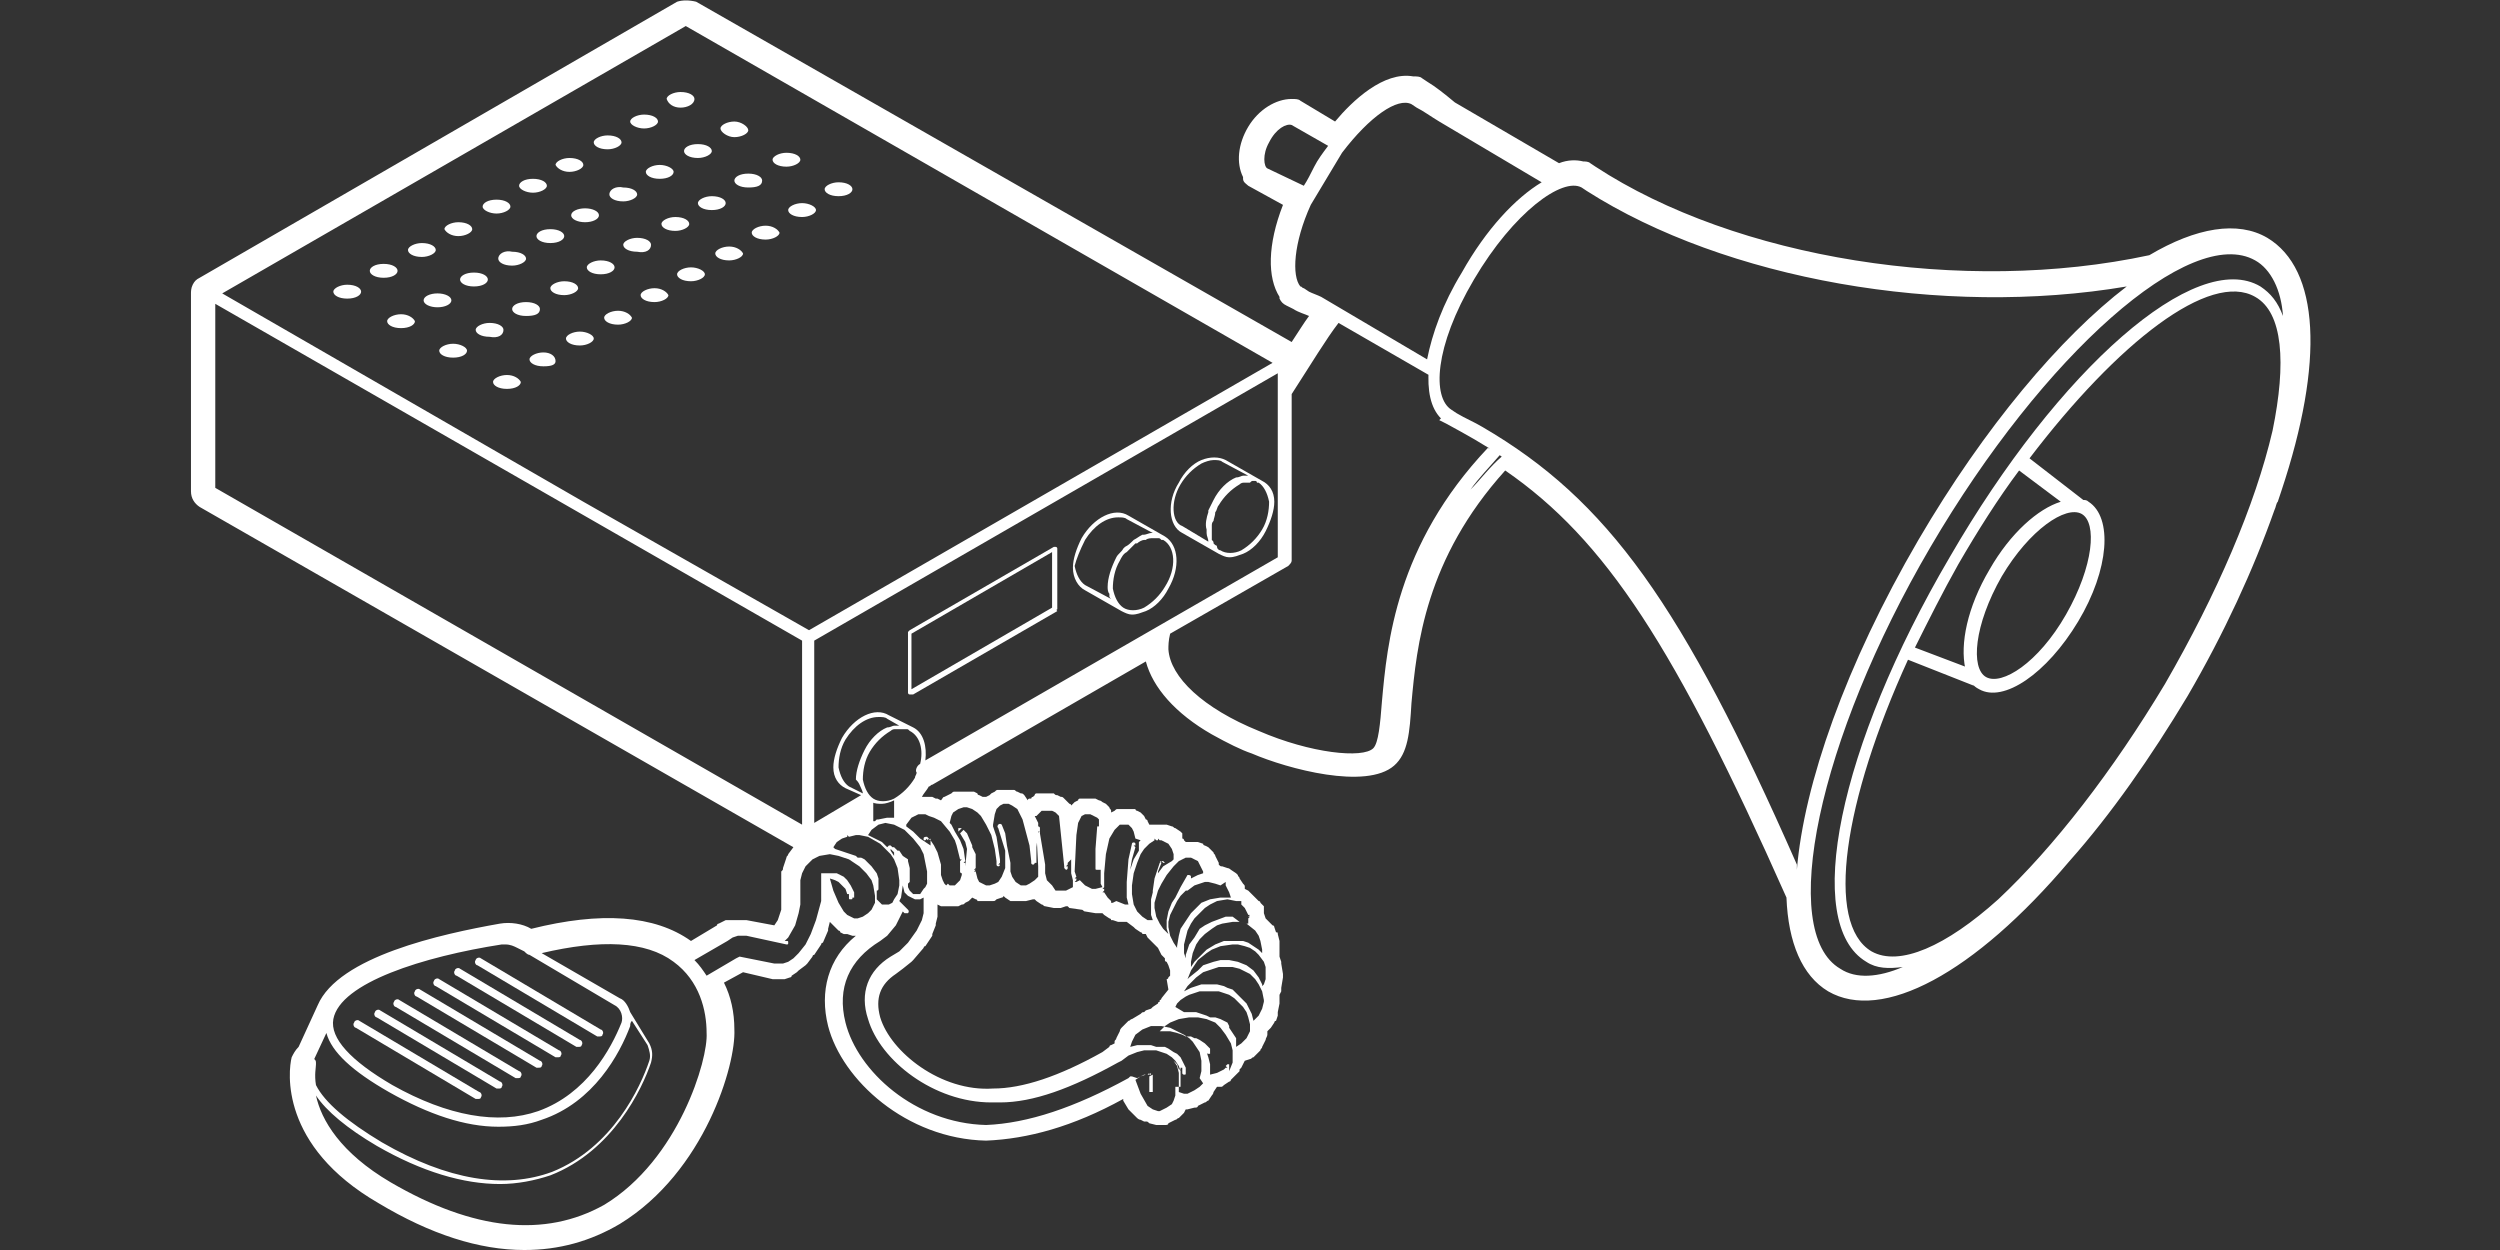 <?xml version="1.0" encoding="utf-8"?>
<!-- Generator: Adobe Illustrator 26.4.1, SVG Export Plug-In . SVG Version: 6.00 Build 0)  -->
<svg version="1.1" id="Layer_1" xmlns="http://www.w3.org/2000/svg" xmlns:xlink="http://www.w3.org/1999/xlink" x="0px" y="0px"
	 viewBox="0 0 144 72" style="enable-background:new 0 0 144 72;" xml:space="preserve">
<rect x="0" y="0" width="144" height="72" fill="#333333" stroke="none"/>
<style type="text/css">
	.st0{fill:#FFFFFF;}
</style>
<g>
	<path class="st0" d="M26.1,19.8c-0.4,0-0.8,0.2-0.8,0.4s0.3,0.4,0.8,0.4s0.8-0.2,0.8-0.4S26.5,19.8,26.1,19.8z"/>
	<path class="st0" d="M43.9,10.4c0-0.2-0.3-0.4-0.8-0.4s-0.8,0.2-0.8,0.4s0.3,0.4,0.8,0.4S43.9,10.7,43.9,10.4z"/>
	<path class="st0" d="M41.8,11.7c0-0.2-0.3-0.4-0.8-0.4c-0.4,0-0.8,0.2-0.8,0.4c0,0.2,0.3,0.4,0.8,0.4
		C41.5,12.1,41.8,11.9,41.8,11.7z"/>
	<path class="st0" d="M39.7,12.9c0-0.2-0.3-0.4-0.8-0.4c-0.4,0-0.8,0.2-0.8,0.4s0.3,0.4,0.8,0.4C39.3,13.3,39.7,13.1,39.7,12.9z"/>
	<path class="st0" d="M37.5,14.1c0-0.2-0.3-0.4-0.8-0.4c-0.4,0-0.8,0.2-0.8,0.4c0,0.2,0.3,0.4,0.8,0.4
		C37.2,14.6,37.5,14.4,37.5,14.1z"/>
	<path class="st0" d="M35.4,15.4c0-0.2-0.3-0.4-0.8-0.4c-0.4,0-0.8,0.2-0.8,0.4s0.3,0.4,0.8,0.4C35.1,15.8,35.4,15.6,35.4,15.4z"/>
	<path class="st0" d="M33.3,16.6c0-0.2-0.3-0.4-0.8-0.4c-0.4,0-0.8,0.2-0.8,0.4c0,0.2,0.3,0.4,0.8,0.4C32.9,17,33.3,16.8,33.3,16.6z
		"/>
	<path class="st0" d="M31.1,17.8c0-0.2-0.3-0.4-0.8-0.4s-0.8,0.2-0.8,0.4s0.3,0.4,0.8,0.4S31.1,18.1,31.1,17.8z"/>
	<path class="st0" d="M29,19c0-0.2-0.3-0.4-0.8-0.4c-0.4,0-0.8,0.2-0.8,0.4c0,0.2,0.3,0.4,0.8,0.4C28.7,19.5,29,19.3,29,19z"/>
	<path class="st0" d="M46.1,9.2c0-0.2-0.3-0.4-0.8-0.4c-0.4,0-0.8,0.2-0.8,0.4c0,0.2,0.3,0.4,0.8,0.4C45.7,9.6,46.1,9.4,46.1,9.2z"
		/>
	<path class="st0" d="M23.1,18.1c-0.4,0-0.8,0.2-0.8,0.4c0,0.2,0.3,0.4,0.8,0.4s0.8-0.2,0.8-0.4C23.8,18.3,23.5,18.1,23.1,18.1z"/>
	<path class="st0" d="M39.4,8.7c0,0.2,0.3,0.4,0.8,0.4c0.4,0,0.8-0.2,0.8-0.4c0-0.2-0.3-0.4-0.8-0.4C39.7,8.3,39.4,8.5,39.4,8.7z"/>
	<path class="st0" d="M37.2,9.9c0,0.2,0.3,0.4,0.8,0.4s0.8-0.2,0.8-0.4S38.4,9.5,38,9.5S37.2,9.7,37.2,9.9z"/>
	<path class="st0" d="M35.1,11.2c0,0.2,0.3,0.4,0.8,0.4c0.4,0,0.8-0.2,0.8-0.4c0-0.2-0.3-0.4-0.8-0.4C35.5,10.7,35.1,10.9,35.1,11.2
		z"/>
	<ellipse class="st0" cx="33.7" cy="12.4" rx="0.8" ry="0.4"/>
	<path class="st0" d="M30.9,13.6c0,0.2,0.3,0.4,0.8,0.4s0.8-0.2,0.8-0.4c0-0.2-0.3-0.4-0.8-0.4S30.9,13.4,30.9,13.6z"/>
	<path class="st0" d="M28.7,14.9c0,0.2,0.3,0.4,0.8,0.4c0.4,0,0.8-0.2,0.8-0.4s-0.3-0.4-0.8-0.4C29.1,14.4,28.7,14.6,28.7,14.9z"/>
	<path class="st0" d="M28.1,16.1c0-0.2-0.3-0.4-0.8-0.4s-0.8,0.2-0.8,0.4c0,0.2,0.3,0.4,0.8,0.4S28.1,16.3,28.1,16.1z"/>
	<ellipse class="st0" cx="25.2" cy="17.3" rx="0.8" ry="0.4"/>
	<path class="st0" d="M42.3,7.9c0.4,0,0.8-0.2,0.8-0.4S42.7,7,42.3,7c-0.4,0-0.8,0.2-0.8,0.4S41.9,7.9,42.3,7.9z"/>
	<path class="st0" d="M29.2,21.6c-0.4,0-0.8,0.2-0.8,0.4c0,0.2,0.3,0.4,0.8,0.4s0.8-0.2,0.8-0.4C29.9,21.8,29.6,21.6,29.2,21.6z"/>
	<path class="st0" d="M46.2,11.7c-0.4,0-0.8,0.2-0.8,0.4c0,0.2,0.3,0.4,0.8,0.4c0.4,0,0.8-0.2,0.8-0.4C47,11.9,46.6,11.7,46.2,11.7z
		"/>
	<path class="st0" d="M44.1,13c-0.4,0-0.8,0.2-0.8,0.4c0,0.2,0.3,0.4,0.8,0.4c0.4,0,0.8-0.2,0.8-0.4C44.8,13.2,44.5,13,44.1,13z"/>
	<path class="st0" d="M42,14.2c-0.4,0-0.8,0.2-0.8,0.4c0,0.2,0.3,0.4,0.8,0.4c0.4,0,0.8-0.2,0.8-0.4C42.7,14.4,42.4,14.2,42,14.2z"
		/>
	<path class="st0" d="M39.8,15.4c-0.4,0-0.8,0.2-0.8,0.4c0,0.2,0.3,0.4,0.8,0.4c0.4,0,0.8-0.2,0.8-0.4
		C40.6,15.6,40.2,15.4,39.8,15.4z"/>
	<path class="st0" d="M37.7,16.6c-0.4,0-0.8,0.2-0.8,0.4c0,0.2,0.3,0.4,0.8,0.4c0.4,0,0.8-0.2,0.8-0.4
		C38.4,16.8,38.1,16.6,37.7,16.6z"/>
	<path class="st0" d="M35.6,17.9c-0.4,0-0.8,0.2-0.8,0.4c0,0.2,0.3,0.4,0.8,0.4c0.4,0,0.8-0.2,0.8-0.4C36.3,18.1,36,17.9,35.6,17.9z
		"/>
	<path class="st0" d="M33.4,19.1c-0.4,0-0.8,0.2-0.8,0.4c0,0.2,0.3,0.4,0.8,0.4c0.4,0,0.8-0.2,0.8-0.4
		C34.2,19.3,33.8,19.1,33.4,19.1z"/>
	<path class="st0" d="M31.3,20.3c-0.4,0-0.8,0.2-0.8,0.4c0,0.2,0.3,0.4,0.8,0.4S32,21,32,20.8C32,20.5,31.7,20.3,31.3,20.3z"/>
	<path class="st0" d="M48.3,10.5c-0.4,0-0.8,0.2-0.8,0.4c0,0.2,0.3,0.4,0.8,0.4s0.8-0.2,0.8-0.4C49.1,10.7,48.8,10.5,48.3,10.5z"/>
	<path class="st0" d="M20,16.4c-0.4,0-0.8,0.2-0.8,0.4c0,0.2,0.3,0.4,0.8,0.4s0.8-0.2,0.8-0.4C20.8,16.6,20.5,16.4,20,16.4z"/>
	<path class="st0" d="M37.1,7.4c0.4,0,0.8-0.2,0.8-0.4c0-0.2-0.3-0.4-0.8-0.4c-0.4,0-0.8,0.2-0.8,0.4C36.3,7.2,36.7,7.4,37.1,7.4z"
		/>
	<path class="st0" d="M35,8.6c0.4,0,0.8-0.2,0.8-0.4c0-0.2-0.3-0.4-0.8-0.4c-0.4,0-0.8,0.2-0.8,0.4C34.2,8.4,34.5,8.6,35,8.6z"/>
	<path class="st0" d="M32.8,9.9c0.4,0,0.8-0.2,0.8-0.4c0-0.2-0.3-0.4-0.8-0.4c-0.4,0-0.8,0.2-0.8,0.4C32.1,9.7,32.4,9.9,32.8,9.9z"
		/>
	<path class="st0" d="M30.7,11.1c0.4,0,0.8-0.2,0.8-0.4c0-0.2-0.3-0.4-0.8-0.4s-0.8,0.2-0.8,0.4C29.9,10.9,30.3,11.1,30.7,11.1z"/>
	<path class="st0" d="M28.6,12.3c0.4,0,0.8-0.2,0.8-0.4c0-0.2-0.3-0.4-0.8-0.4s-0.8,0.2-0.8,0.4C27.8,12.1,28.2,12.3,28.6,12.3z"/>
	<path class="st0" d="M26.4,13.6c0.4,0,0.8-0.2,0.8-0.4c0-0.2-0.3-0.4-0.8-0.4c-0.4,0-0.8,0.2-0.8,0.4C25.7,13.4,26,13.6,26.4,13.6z
		"/>
	<path class="st0" d="M25.1,14.4c0-0.2-0.3-0.4-0.8-0.4c-0.4,0-0.8,0.2-0.8,0.4c0,0.2,0.3,0.4,0.8,0.4
		C24.7,14.8,25.1,14.6,25.1,14.4z"/>
	<path class="st0" d="M22.9,15.6c0-0.2-0.3-0.4-0.8-0.4s-0.8,0.2-0.8,0.4c0,0.2,0.3,0.4,0.8,0.4S22.9,15.8,22.9,15.6z"/>
	<path class="st0" d="M39.2,6.2C39.6,6.2,40,6,40,5.7c0-0.2-0.3-0.4-0.8-0.4c-0.4,0-0.8,0.2-0.8,0.4C38.5,6,38.8,6.2,39.2,6.2z"/>
	<path class="st0" d="M68.1,30.7l2.1,1.2c0,0,0,0,0,0c0,0,0,0,0,0l0,0c0,0,0,0,0,0c0.2,0.1,0.4,0.2,0.6,0.2c0.3,0,0.5-0.1,0.8-0.2
		c0.5-0.2,1-0.7,1.3-1.3c0.3-0.6,0.5-1.2,0.5-1.7c0-0.6-0.3-1-0.7-1.2c0,0,0,0,0,0l-2.1-1.2c-0.4-0.2-0.9-0.2-1.4,0
		c-0.5,0.2-1,0.7-1.3,1.3C67.2,28.9,67.3,30.3,68.1,30.7z M72.2,27.7c0,0,0.1,0,0.1,0c0,0,0.1,0,0.1,0.1c0,0,0.1,0,0.1,0
		c0.3,0.2,0.5,0.6,0.6,1.1c0,0.5-0.1,1.1-0.4,1.6s-0.7,0.9-1.2,1.2c-0.4,0.2-0.9,0.2-1.2,0c-0.1,0-0.2-0.1-0.2-0.2
		c0,0,0-0.1-0.1-0.1c0,0-0.1-0.1-0.1-0.1c0-0.1,0-0.1-0.1-0.2c0,0,0-0.1,0-0.1c0-0.1,0-0.2,0-0.3c0,0,0,0,0,0c0-0.1,0-0.2,0-0.4
		c0,0,0,0,0,0c0-0.1,0-0.2,0.1-0.3c0-0.1,0.1-0.3,0.1-0.5c0,0,0,0,0,0c0.1-0.1,0.1-0.3,0.2-0.4c0.3-0.5,0.7-0.9,1.2-1.2
		c0.1-0.1,0.2-0.1,0.3-0.1c0,0,0,0,0.1,0c0.1,0,0.2,0,0.2,0C72.1,27.7,72.1,27.7,72.2,27.7z M68,27.9c0.3-0.5,0.7-0.9,1.2-1.2
		c0.2-0.1,0.5-0.2,0.7-0.2c0.2,0,0.4,0,0.5,0.1l1.5,0.8c-0.1,0-0.1,0-0.2,0c0,0-0.1,0-0.1,0c-0.1,0-0.2,0.1-0.4,0.1
		c-0.5,0.2-1,0.7-1.3,1.3c-0.1,0.2-0.2,0.4-0.3,0.6c0,0,0,0.1,0,0.1c-0.1,0.3-0.2,0.7-0.1,1c0,0,0,0.1,0,0.1c0,0,0,0.1,0,0.1
		c0,0.2,0.1,0.3,0.1,0.5c0,0,0,0,0,0l-1.5-0.9C67.5,30.1,67.4,28.9,68,27.9z"/>
	<path class="st0" d="M62.5,34l2.1,1.2c0,0,0,0,0,0c0,0,0,0,0,0l0,0c0,0,0,0,0,0c0.2,0.1,0.4,0.2,0.6,0.2c0.3,0,0.5-0.1,0.8-0.2
		c0.5-0.2,1-0.7,1.3-1.3c0.7-1.2,0.6-2.5-0.2-3c0,0,0,0,0,0L65,29.7c-0.8-0.5-2,0.1-2.7,1.3c-0.3,0.6-0.5,1.2-0.5,1.7
		C61.8,33.3,62.1,33.8,62.5,34z M66.6,31c0,0,0.1,0,0.1,0c0.1,0,0.1,0,0.2,0.1c0,0,0.1,0,0.1,0c0.7,0.4,0.8,1.6,0.1,2.7
		c-0.3,0.5-0.7,0.9-1.2,1.2c-0.4,0.2-0.9,0.2-1.2,0c-0.3-0.2-0.5-0.6-0.6-1.1c0-0.5,0.1-1.1,0.4-1.6c0.1-0.2,0.2-0.4,0.4-0.5
		c0,0,0.1-0.1,0.1-0.1c0.1-0.1,0.3-0.3,0.4-0.4c0,0,0,0,0.1,0c0.1-0.1,0.3-0.2,0.4-0.2c0,0,0.1,0,0.1,0c0.1-0.1,0.3-0.1,0.4-0.1
		C66.5,31,66.5,31,66.6,31z M62.5,31.1c0.5-0.8,1.2-1.3,1.9-1.3c0.2,0,0.4,0,0.5,0.1l1.5,0.8c0,0,0,0-0.1,0c-0.1,0-0.3,0.1-0.4,0.1
		c0,0-0.1,0-0.1,0c-0.2,0.1-0.3,0.2-0.5,0.3c0,0,0,0-0.1,0.1c-0.1,0.1-0.2,0.2-0.4,0.3c0,0-0.1,0.1-0.1,0.1
		c-0.1,0.2-0.3,0.3-0.4,0.5c-0.3,0.6-0.5,1.2-0.5,1.7c0,0.1,0,0.3,0.1,0.4c0,0,0,0.1,0,0.1c0,0.1,0,0.1,0.1,0.2l-1.5-0.8
		c-0.3-0.2-0.5-0.6-0.6-1.1C62,32.2,62.2,31.7,62.5,31.1z"/>
	<path class="st0" d="M55.4,47.7L55.4,47.7c-0.1,0-0.1,0-0.2,0c0,0.1,0,0.1,0,0.2l0.1-0.1L55.4,47.7C55.5,47.7,55.5,47.7,55.4,47.7z
		"/>
	<path class="st0" d="M60.9,35.1v-3.5c0,0,0-0.1-0.1-0.1c0,0-0.1,0-0.1,0l-8.3,4.8c0,0-0.1,0.1-0.1,0.1v3.5c0,0,0,0.1,0.1,0.1
		c0,0,0,0,0.1,0s0,0,0.1,0l8.3-4.8C60.8,35.1,60.9,35.1,60.9,35.1z M60.6,35l-8.1,4.7v-3.2l8.1-4.7V35z"/>
	<path class="st0" d="M27.4,63.3c0,0,0.1,0,0.1,0c0.1,0,0.2,0,0.2-0.1c0.1-0.1,0-0.3-0.1-0.3l-6.9-4.1c-0.1-0.1-0.3,0-0.3,0.1
		c-0.1,0.1,0,0.3,0.1,0.3L27.4,63.3z"/>
	<path class="st0" d="M34.4,59.7c0,0,0.1,0,0.1,0c0.1,0,0.2,0,0.2-0.1c0.1-0.1,0-0.3-0.1-0.3l-6.9-4.1c-0.1-0.1-0.3,0-0.3,0.1
		c-0.1,0.1,0,0.3,0.1,0.3L34.4,59.7z"/>
	<path class="st0" d="M33.2,60.3c0,0,0.1,0,0.1,0c0.1,0,0.2,0,0.2-0.1c0.1-0.1,0-0.3-0.1-0.3l-6.9-4.1c-0.1-0.1-0.3,0-0.3,0.1
		c-0.1,0.1,0,0.3,0.1,0.3L33.2,60.3z"/>
	<path class="st0" d="M32,60.9c0,0,0.1,0,0.1,0c0.1,0,0.2,0,0.2-0.1c0.1-0.1,0-0.3-0.1-0.3l-6.9-4.1c-0.1-0.1-0.3,0-0.3,0.1
		c-0.1,0.1,0,0.3,0.1,0.3L32,60.9z"/>
	<path class="st0" d="M30.9,61.5c0,0,0.1,0,0.1,0c0.1,0,0.2,0,0.2-0.1c0.1-0.1,0-0.3-0.1-0.3L24.2,57c-0.1-0.1-0.3,0-0.3,0.1
		c-0.1,0.1,0,0.3,0.1,0.3L30.9,61.5z"/>
	<path class="st0" d="M29.7,62.1c0,0,0.1,0,0.1,0c0.1,0,0.2,0,0.2-0.1c0.1-0.1,0-0.3-0.1-0.3L23,57.6c-0.1-0.1-0.3,0-0.3,0.1
		c-0.1,0.1,0,0.3,0.1,0.3L29.7,62.1z"/>
	<path class="st0" d="M28.6,62.7c0,0,0.1,0,0.1,0c0.1,0,0.2,0,0.2-0.1c0.1-0.1,0-0.3-0.1-0.3l-6.9-4.1c-0.1-0.1-0.3,0-0.3,0.1
		c-0.1,0.1,0,0.3,0.1,0.3L28.6,62.7z"/>
	<path class="st0" d="M130.6,13.7c-1.7-1-4.1-0.6-6.8,1C113.1,17,100,14.9,91.9,9.6l-0.3-0.2c-0.1-0.1-0.3-0.1-0.4-0.1
		c-0.4-0.1-0.9-0.1-1.4,0.1l-6-3.5c-0.6-0.5-1.1-0.9-1.6-1.2l-0.3-0.2c-0.1-0.1-0.3-0.1-0.5-0.1c-1.7-0.3-3.5,1.4-4.5,2.6l-2-1.2
		c-0.1-0.1-0.3-0.1-0.5-0.1c-0.9,0-1.9,0.6-2.5,1.6c-0.6,1-0.7,2.1-0.3,2.9c0,0,0,0.1,0,0.1c0,0.2,0.2,0.3,0.3,0.4l2,1.1
		c-0.9,2.3-0.9,4.2-0.2,5.3c0,0,0,0.1,0,0.1c0.1,0.2,0.2,0.3,0.4,0.4l0.4,0.2c0.3,0.2,0.7,0.3,0.9,0.4c-0.3,0.4-0.6,0.9-1,1.5
		L40.1,0.1C39.7,0,39.3,0,39,0.1L11.5,16c-0.2,0.1-0.3,0.2-0.4,0.4c-0.1,0.2-0.1,0.4-0.1,0.5v11.4c0,0.4,0.2,0.7,0.5,0.9l34.2,19.6
		c0,0,0,0,0,0l-0.3,0.4c0,0.1-0.1,0.1-0.1,0.2L45.1,50c0,0.1,0,0.1-0.1,0.2L45,50.7c0,0,0,0.1,0,0.1c0,0,0,0,0,0v1.3l0,0.3L44.8,53
		l-0.2,0.3l-1.6-0.3l-0.3,0c0,0-0.1,0-0.1,0l-0.2,0c0,0-0.1,0-0.1,0L41.9,53c0,0-0.1,0-0.1,0l-0.4,0.2c0,0-0.1,0-0.1,0.1l-1.5,0.9
		c0,0,0,0,0,0c-2.1-1.5-5.2-1.7-9.2-0.7c-0.5-0.3-1.2-0.4-1.8-0.3c-3.4,0.6-9.3,1.9-10.5,4.7c0,0,0,0,0,0l-1.1,2.4
		c-0.2,0.2-0.3,0.4-0.4,0.6c-0.2,0.8-0.7,5.1,5,8.4c3,1.8,5.8,2.7,8.4,2.7c2,0,3.8-0.5,5.5-1.5c4.9-3,6.7-9.2,6.6-11.2
		c0-1-0.2-1.9-0.6-2.7l1.1-0.6l1.7,0.4c0,0,0.1,0,0.1,0l0.2,0c0,0,0.1,0,0.1,0l0.2,0c0,0,0.1,0,0.1,0l0.3-0.1c0,0,0.1,0,0.1-0.1
		l0.3-0.2c0,0,0.1-0.1,0.1-0.1l0.4-0.3c0,0,0.1-0.1,0.1-0.1l0.3-0.4c0,0,0-0.1,0.1-0.1l0.4-0.6c0,0,0-0.1,0.1-0.1l0.3-0.7
		c0,0,0-0.1,0-0.1l0.1-0.4c0,0,0,0,0,0l0.2,0.2c0,0,0.1,0.1,0.1,0.1l0.2,0.2c0,0,0.1,0,0.1,0.1l0.2,0.1c0,0,0.1,0,0.2,0l0.3,0.1
		c0,0,0.1,0,0.2,0c-1.6,1.3-2.1,3.2-1.6,5.2c0.8,3.1,4.5,6.5,9.1,6.6c2.4-0.1,5-0.8,7.9-2.4l0,0c0,0,0,0.1,0,0.1l0.3,0.5
		c0,0,0.1,0.1,0.1,0.1l0.4,0.4c0,0,0.1,0.1,0.2,0.1l0.2,0.1l0,0c0,0,0,0,0.1,0c0.1,0,0.1,0,0.2,0.1l0.4,0.1c0.1,0,0.1,0,0.2,0l0.3,0
		c0.1,0,0.2,0,0.2-0.1l0.4-0.2c0.1,0,0.1-0.1,0.2-0.1l0.2-0.2c0,0,0.1-0.1,0.1-0.1l0.1-0.2c0,0,0,0,0,0c0,0,0.1,0,0.1,0l0.4-0.1
		c0.1,0,0.2,0,0.2-0.1l0.4-0.2c0.1,0,0.1-0.1,0.2-0.1l0.2-0.3c0,0,0.1-0.1,0.1-0.2l0.2-0.3c0,0,0,0,0,0l0.2,0c0.1,0,0.1,0,0.2-0.1
		l0.3-0.2c0.1,0,0.1-0.1,0.1-0.1l0.3-0.3c0,0,0.1-0.1,0.1-0.1l0.1-0.1l0,0c0,0,0-0.1,0-0.1v0c0,0,0,0,0,0c0,0,0.1-0.1,0.1-0.1
		l0.2-0.4c0,0,0,0,0,0L72,61c0.1,0,0.1-0.1,0.2-0.1l0.4-0.4c0-0.1,0.1-0.1,0.1-0.2l0.2-0.4c0-0.1,0.1-0.2,0.1-0.3l0-0.2l0.1-0.1
		c0,0,0.1-0.1,0.1-0.1l0.2-0.3c0,0,0-0.1,0.1-0.1l0.1-0.3c0,0,0-0.1,0-0.2l0.1-0.5c0,0,0-0.1,0-0.1c0,0,0,0,0-0.1l0-0.3l0.1-0.2
		c0,0,0-0.1,0-0.1l0,0c0,0,0-0.1,0-0.1l0.1-0.6c0,0,0-0.1,0-0.1c0,0,0,0,0,0c0,0,0,0,0-0.1l-0.1-0.6c0,0,0-0.1,0-0.1l-0.1-0.3
		c0,0,0,0,0-0.1l0-0.2c0,0,0-0.1,0-0.1c0,0,0-0.1,0-0.1l0-0.3c0,0,0-0.1,0-0.1l-0.1-0.4c0-0.1,0-0.1-0.1-0.1l-0.1-0.3
		c0,0,0-0.1-0.1-0.1L73,53c0,0-0.1-0.1-0.1-0.1l-0.1-0.3c0-0.1,0-0.1,0-0.2l0,0c0,0,0,0,0-0.1c0,0,0,0,0,0c0,0,0-0.1,0-0.1L72.6,52
		c0-0.1-0.1-0.1-0.1-0.1l-0.4-0.4c0,0-0.1-0.1-0.1-0.1c0,0-0.1-0.1-0.1-0.1l0,0l-0.2-0.1l0-0.1c0-0.1,0-0.1-0.1-0.2l-0.2-0.3
		c0-0.1-0.1-0.1-0.1-0.2l0,0c0,0,0,0,0,0c0,0-0.1-0.1-0.1-0.1l-0.3-0.2c0,0-0.1-0.1-0.2-0.1l-0.3-0.1c-0.1,0-0.1,0-0.2-0.1l0,0
		c0,0,0,0,0-0.1l-0.2-0.4c0-0.1-0.1-0.1-0.1-0.2l-0.2-0.2c0,0-0.1-0.1-0.1-0.1l-0.2-0.1c0,0-0.1,0-0.1-0.1L69,48.5
		c-0.1,0-0.1,0-0.2,0l-0.3,0c-0.1,0-0.1,0-0.2,0l-0.1-0.1c0,0,0-0.1-0.1-0.1L68.1,48c0,0-0.1-0.1-0.1-0.1l-0.3-0.2
		c-0.1,0-0.1-0.1-0.2-0.1l-0.3-0.1c-0.1,0-0.1,0-0.2,0c0,0-0.1,0-0.2,0c0,0-0.1,0-0.1,0c0,0-0.1,0-0.2,0c0,0,0,0-0.1,0c0,0,0,0,0,0
		c0,0,0,0-0.1,0l-0.1,0l-0.1-0.2c0-0.1-0.1-0.1-0.1-0.1L65.9,47c0,0-0.1-0.1-0.1-0.1c0,0-0.1-0.1-0.1-0.1l-0.2-0.1
		c0,0-0.1,0-0.1-0.1l-0.2,0c0,0-0.1,0-0.1,0l-0.2,0c0,0-0.2,0-0.2,0c0,0-0.1,0-0.1,0l-0.2,0c-0.1,0-0.1,0-0.2,0.1L64,46.8l0-0.1
		c0-0.1-0.1-0.1-0.1-0.2l-0.1-0.1c0,0-0.1-0.1-0.1-0.1l-0.2-0.1c0,0-0.1-0.1-0.2-0.1L63.1,46c-0.1,0-0.1,0-0.2,0l-0.2,0
		c0,0-0.1,0-0.1,0l-0.1,0c0,0-0.1,0-0.1,0l-0.2,0c0,0-0.1,0-0.1,0.1l-0.2,0.1c0,0-0.1,0.1-0.1,0.1l-0.1,0.1c0-0.1-0.1-0.1-0.1-0.1
		l-0.3-0.3c-0.1-0.1-0.1-0.1-0.2-0.1l-0.2-0.1c-0.1,0-0.1,0-0.2-0.1l-0.3,0c-0.1,0-0.1,0-0.2,0l-0.1,0c0,0-0.1,0-0.1,0l-0.1,0
		c0,0-0.1,0-0.1,0l-0.1,0c0,0-0.1,0-0.1,0.1l-0.1,0.1c0,0-0.1,0-0.1,0.1L59.3,46c0,0-0.1,0-0.1,0.1L59,45.8
		c-0.1-0.1-0.1-0.1-0.2-0.1l-0.2-0.1c-0.1,0-0.1-0.1-0.2-0.1L58,45.5c-0.1,0-0.2,0-0.2,0c0,0-0.1,0-0.1,0l-0.2,0
		c-0.1,0-0.1,0-0.2,0.1l-0.2,0.1c0,0-0.1,0.1-0.1,0.1l-0.2,0.1c0,0,0,0-0.1,0c0,0,0,0-0.1,0l-0.2-0.1c0,0-0.1,0-0.1-0.1l-0.2-0.1
		c0,0-0.1,0-0.2,0l-0.2,0c0,0-0.1,0-0.1,0l-0.1,0c0,0-0.1,0-0.1,0L55,45.6c-0.1,0-0.1,0-0.2,0.1l-0.4,0.2c-0.1,0-0.1,0.1-0.2,0.2
		l0,0l-0.2-0.1C54,46,53.9,46,53.9,46l-0.2-0.1c0,0-0.1,0-0.1,0l-0.2,0c0,0-0.1,0-0.1,0l-0.2,0c0.1-0.2,0.3-0.4,0.4-0.6
		c0.1,0,0.1-0.1,0.2-0.1l12.3-7.1c0.4,1.5,1.7,3,3.8,4.2c0.9,0.5,1.7,0.9,2.3,1.1c2.1,0.9,6.6,2.1,8.2,0.7c0.8-0.7,0.9-1.9,1-3.6
		c0.3-3.3,0.8-8.3,5.4-13.4c5.8,4,9.8,10.2,16.2,24.6c0.1,2.6,0.9,4.5,2.4,5.4c3.1,1.8,8.4-1,13.9-7.5c2.4-2.7,4.7-6,6.8-9.5
		c2.1-3.6,3.8-7.3,5-10.7c0.1-0.2,0.1-0.4,0.2-0.5l0.2-0.6C133.9,20.8,133.6,15.5,130.6,13.7z M85.4,24.6c-0.5-0.3-1-0.5-1.5-0.8
		l-0.3-0.2c-1.1-0.7-1-3.6,1.3-7.5c2.3-3.9,5.1-5.9,6.2-5.3l0.2-0.3l-0.2,0.3l0.3,0.2l0,0c8,5.1,20.5,7.3,31.1,5.5
		c-3.8,2.9-8.2,8.1-12,14.6c-4.2,7.2-6.6,14.1-7,19c0-0.1,0-0.2,0-0.3C96.9,34.8,92.6,28.8,85.4,24.6z M76.1,17.1
		c-0.2-0.1-0.5-0.2-0.7-0.3l-0.3-0.2c-0.1,0-0.1-0.1-0.2-0.1c-0.5-0.6-0.4-2.5,0.6-4.7l1.8-3c1.6-2.1,3.2-3.2,4-2.8l0.3,0.2l0,0
		C82,6.4,82.4,6.7,82.9,7l5.9,3.5c-1.5,0.9-3.2,2.7-4.6,5.2c-1.1,1.8-1.7,3.5-2,5c0,0,0,0,0,0L76.1,17.1z M74.4,7.2l0.2-0.3
		L74.4,7.2l2.1,1.2c-0.3,0.4-0.6,0.8-0.8,1.2c-0.2,0.4-0.4,0.8-0.6,1.1L73,9.7l0,0c-0.2-0.1-0.3-0.8,0.1-1.5
		C73.5,7.4,74.1,7.1,74.4,7.2z M111.2,31.5c6.5-11.1,15-18.6,18.7-16.5c0.9,0.5,1.5,1.7,1.6,3.2c-0.3-0.8-0.7-1.3-1.3-1.7
		c-3.7-2.2-11.6,4.7-17.9,15.6c-6.4,10.9-8.5,21.1-4.8,23.3c0.6,0.4,1.3,0.4,2.1,0.3c-1.4,0.6-2.7,0.7-3.6,0.1
		C102.4,53.7,104.7,42.6,111.2,31.5z M119.9,29.6c0.9,0.5,0.7,3-0.9,5.8c-1.6,2.8-3.7,4.1-4.6,3.6c-0.9-0.5-0.7-3,0.9-5.8
		C116.9,30.5,119,29.1,119.9,29.6z M114.6,32.8c-1.3,2.2-1.7,4.3-1.4,5.7c0,0,0-0.1,0-0.1l-2.9-1.1c0.8-1.6,1.6-3.2,2.5-4.8
		c1.1-1.9,2.3-3.8,3.5-5.4l2.4,1.8C117.4,29.3,115.8,30.7,114.6,32.8z M115.1,51.8c-3,2.7-5.7,3.9-7.3,3c-2.7-1.6-1.6-8.7,2.1-16.8
		l3.8,1.5c0,0-0.1-0.1-0.1-0.1c0.1,0.1,0.2,0.2,0.4,0.3c1.4,0.8,3.9-0.9,5.7-3.9c1.8-3,2-6,0.6-6.9c-0.1-0.1-0.2-0.1-0.3-0.1h0
		l-3.1-2.4c5.1-6.7,10.4-10.8,13-9.3c1.6,0.9,1.8,3.8,1,7.7c-1,4.3-3.2,9.4-6.2,14.6C121.7,44.4,118.3,48.8,115.1,51.8z M52.6,41.9
		C52.6,41.9,52.6,41.9,52.6,41.9l-1.4-0.7c-0.8-0.5-2,0.1-2.7,1.3c-0.3,0.6-0.5,1.2-0.5,1.7c0,0.6,0.3,1,0.7,1.2l0.9,0.4l-2.7,1.6
		V36.9l26.7-15.4v10.6L53.3,43.8C53.4,43,53.2,42.2,52.6,41.9z M54.2,47.3l0.5,0.6l0.3,0.5l0.1,0.3l0.1,0.4l0.1,0.4l0.1,0l-0.1,0.1
		c0,0,0,0,0,0l0,0.2c0,0,0,0,0,0l0,0.4c0,0,0,0,0,0l0.1,0l0.1,0l0,0l-0.1,0l-0.1,0c0,0,0,0,0,0c0,0,0,0,0,0c0,0.1,0.1,0.1,0.1,0.1
		c0,0,0,0,0,0l0,0c0,0,0,0,0,0l0,0.1l-0.1,0.3l-0.2,0.2l-0.1,0.1l-0.2,0l-0.1,0l-0.1-0.1L54.5,51l-0.1-0.1l-0.1-0.2l-0.1-0.3
		c0,0,0,0,0,0l-0.1,0l0.1,0c0,0,0,0,0,0l0-0.4c0,0,0,0,0,0c0,0,0,0,0,0l0-0.2L54,49.1l-0.2-0.4l-0.2-0.3l-0.2-0.2c0,0,0,0,0,0l0,0
		c0,0,0,0,0,0c0,0,0,0,0,0l0,0c0,0,0,0,0,0c0,0,0,0,0,0c0,0,0,0,0,0c-0.1,0-0.2,0-0.2,0.1c0,0.1,0,0.1,0.1,0.1l0.1-0.1l0,0.1
		l0.1-0.1l0,0.1l0,0l0.1-0.1l0,0.1l0,0l0,0.3l0,0L53,48.3l-0.4-0.4c0,0,0,0,0,0l-0.4-0.3l0,0l0-0.1l0.3-0.4l0.2-0.1l0.2-0.1l0.2,0
		l0.2,0l0.2,0.1l0.3,0.1L54.2,47.3z M54.8,47l0.1-0.2l0.3-0.2l0.3-0.1l0.2,0l0.3,0.1l0.3,0.2l0.2,0.2l0.3,0.5l0.3,0.6l0.2,0.8
		l0.1,0.7c0,0,0,0,0,0l0,0.2c0,0,0,0,0,0c0,0,0,0,0,0c0,0,0,0,0,0l0.1,0l-0.1,0l0,0c0,0.1,0.1,0.1,0.1,0.1c0,0,0,0,0,0
		c0.1,0,0.1-0.1,0.1-0.1c0,0,0,0,0,0l-0.1,0l0.1-0.1l-0.1,0l0.1,0l0-0.2c0,0,0,0,0,0l-0.2-1.3l-0.2-0.6l0-0.1l0.1-0.6l0.1-0.3
		l0.2-0.2l0.2-0.1l0.2,0l0.1,0l0.2,0.1l0.3,0.2l0.3,0.6l0.4,1.5l0.1,0.9c0,0,0,0,0,0l0,0.1l0.1,0l-0.1,0c0,0,0,0,0,0c0,0,0,0,0,0
		c0,0,0,0,0,0c0,0.1,0.1,0.1,0.1,0.1h0c0.1,0,0.1-0.1,0.1-0.1c0,0,0,0,0,0c0,0,0,0,0,0l0,0l0,0c0,0,0,0,0,0l0.1,0l0-0.1c0,0,0,0,0,0
		l0-0.5l0-0.2l0,0l0-0.1l0.1-0.9c0,0,0,0,0,0l0-0.1l0,0.1c0,0,0,0,0,0l0.1,0L59.7,48l0.1,1.9c0,0,0,0,0,0c0,0,0,0,0,0l0,0.3
		c0,0,0,0,0,0l0,0.1c0,0,0,0.1,0,0.1l0,0.1l-0.2,0.2l-0.3,0.2L59.1,51l-0.3,0l0,0.1l0-0.1l-0.3-0.2l-0.2-0.3l-0.1-0.3c0,0,0,0,0,0
		l0-0.1l0,0l0,0c0,0,0,0,0,0l0,0l0-0.4c0,0,0,0,0,0c0,0,0,0,0,0L58,48.7L57.9,48l-0.2-0.5c0,0,0,0,0,0c0,0,0,0,0,0l0,0
		c0,0-0.1-0.1-0.2,0c0,0-0.1,0.1,0,0.2l0.1-0.1l-0.1,0.1l0.4,1.3l0,0.6c0,0,0,0,0,0c0,0,0,0,0,0l0,0.4l-0.2,0.5l-0.2,0.3l-0.2,0.1
		L57,51l-0.2,0l-0.2-0.1l-0.2-0.1l-0.1-0.2l-0.1-0.4l-0.1,0l0.1-0.1l-0.1,0l0.1-0.1l0-0.4c0,0,0,0,0,0c0,0,0,0,0,0l0-0.4
		c0,0,0,0,0,0L56,48.8l0,0c0,0,0,0,0,0l0-0.1L55.7,48l-0.2-0.2l-0.1,0.1l-0.1,0.1l0.3,0.5l0.1,0.4l-0.1,1l0,0.2l0-0.2c0,0,0,0,0,0
		l0-0.2l-0.1,0l0.1-0.1l0,0l-0.1-0.7l-0.2-0.5L55,47.9l-0.2-0.4l-0.1-0.1L54.8,47z M59.6,47l0.1,0l0.1-0.1l0.1-0.1l0.1-0.1l0.1,0
		l0.2,0l0.1,0l0.2,0l0.2,0.1l0.2,0.2l0.3,2.9c0,0,0,0,0,0l0,0.1l0.1,0l-0.1,0c0,0,0,0,0,0c0,0,0,0,0,0c0,0,0,0,0,0
		c0,0,0.1,0.1,0.1,0.1c0.1,0,0.1-0.1,0.1-0.1c0,0,0-0.1,0-0.1l-0.1,0l0.1-0.1l0-0.1c0,0,0,0,0,0c0,0,0,0,0,0c0,0,0,0,0,0l0.1-0.1
		l0.1-0.1l0,0.7c0,0,0,0,0,0c0,0,0,0,0,0l0,0.1l0.1,0.4c0,0,0,0.1,0,0.1l0,0.1c0,0,0,0,0,0c0,0,0,0.1,0,0.1l0,0.1l-0.4,0.2l-0.3,0
		l-0.3,0L60.6,51l-0.3-0.3l-0.1-0.4l0-0.1l0-0.4c0,0,0,0,0,0c0,0,0,0,0,0L59.9,48c0,0,0,0,0,0c0,0,0,0,0,0l0-0.3l-0.1,0l0.1,0h-0.1
		l0.1,0c0,0,0,0,0,0c0,0,0,0,0,0l0,0c0-0.1-0.1-0.1-0.1-0.1c0,0,0,0,0,0l0-0.1l-0.1,0l0.1,0c0,0,0,0,0,0l-0.1,0l0.1,0l-0.1,0l0.1,0
		c0,0,0,0,0,0l0-0.1L59.6,47z M61.9,50.2C61.9,50.2,61.9,50.2,61.9,50.2C61.9,50.2,61.9,50.2,61.9,50.2l0.1-2.1l-0.1,0l0.1,0
		l0.1-0.7l0.1-0.2l0.1-0.2l0.2-0.1l0.2,0l0.1,0L63,47l0.2,0.1l0.1,0.1l0,0.3c0,0,0,0.1,0,0.1l0,0l0,0l-0.1,0l0,0c0,0,0,0,0,0
		l-0.1,1.3l0,0l0,0l0,0l0,0l0,0c0,0,0,0.1,0,0.1l0,0.9c0,0,0,0,0,0l0,0.1c0,0,0,0,0,0c0,0.1,0,0.1,0.1,0.1c0,0,0,0,0,0l0,0
		c0,0,0,0,0.1,0c0,0,0.1,0,0.1,0c0,0,0,0,0,0c0,0,0,0,0,0c0,0,0,0,0,0l0,0.3c0,0,0,0,0,0c0,0,0,0,0,0l0,0.4c0,0,0,0,0,0c0,0,0,0,0,0
		l0,0.1c0,0,0,0,0,0l0.1,0.2l-0.4,0.1l-0.2,0l-0.4-0.2l-0.3-0.3c0,0,0,0,0,0c0,0,0,0,0,0L62,50.8l-0.1,0l0.1-0.1c0,0,0,0,0,0l0-0.1
		l-0.1,0l0.1-0.1L61.9,50.2z M66.2,48.6l0.3-0.2l0-0.1l0.1,0.1l0.1,0l0-0.1l0.1,0.1c0,0,0,0,0,0l0,0l0.1,0c0,0,0,0,0,0l0.4,0.2
		l0.2,0.3l0.1,0.3l0,0.3l-0.1,0.1L67,49.9l-0.3,0.4l0-0.1l0.2-0.5l-0.1-0.1l0.1,0L67,49.7l0.1,0L67,49.6l0.1,0.1L67,49.6l-0.1-0.1
		c0,0,0,0,0,0c0,0,0,0,0,0l0.1,0.1l-0.1,0c0,0,0,0,0,0c0,0,0,0,0,0l-0.1,0.1l-0.3,0.9l-0.1,0.7l0,0l0,0.1l-0.1,0.4l0,0.5
		c0,0,0,0,0,0c0,0,0,0,0,0l0,0.4l0.1,0.3L66.1,53l-0.3-0.2l-0.3-0.3l-0.2-0.4l-0.1-0.6c0,0,0,0,0,0c0,0,0,0,0,0l0-0.5l0.1-0.7
		l0.2-0.6l0.2-0.5l0.2-0.3l0.2-0.2L66.2,48.6z M68.4,49.4l0.2,0l0.2,0.1l0.2,0.1l0.1,0.2l0.2,0.4l0,0.1c0,0,0,0,0,0L69,50.4
		l-0.4,0.2c0,0,0-0.1,0-0.1c0-0.1-0.1-0.1-0.2-0.1c0,0,0,0,0,0c0,0,0,0,0,0c0,0,0,0,0,0L68,51.1l-0.2,0.4c0,0,0,0,0,0l-0.1,0.2
		L67.5,52l-0.2,0.5l-0.1,0.5c0,0,0,0.1,0,0.1l0.1,0l-0.1,0l0.1,0l-0.1,0c0,0,0,0,0,0l0,0.3c0,0,0,0,0,0c0,0,0,0,0,0l0,0.1l0.1,0.3
		l-0.3-0.3l-0.2-0.3l-0.2-0.4l-0.1-0.5c0,0,0,0,0,0c0,0,0,0,0,0l0-0.3l0.2-0.7l0.2-0.4l0.3-0.5l0.4-0.5l0.3-0.3l0.4-0.2L68.4,49.4z
		 M70.6,50.8l-0.1,0.1L70.6,50.8l0,0.2l0.2,0.4l0.1,0.3l-0.3,0l-0.3,0l-0.6,0.1l0,0c0,0,0,0,0,0c0,0,0,0,0,0c0,0,0,0,0,0
		c0,0,0,0,0,0c0,0,0,0,0,0c0,0,0,0,0,0L69.2,52c0,0,0,0,0,0l-0.3,0.3l-0.3,0.3l-0.2,0.3l-0.2,0.3L68,53.5l-0.1,0.4l-0.1,0.6
		c0,0,0,0,0,0c0,0,0,0,0,0l0,0.1l-0.2-0.3l-0.2-0.4l-0.1-0.5c0,0,0,0,0,0c0,0,0,0,0,0l0-0.3l-0.1,0l0.1,0c0,0,0,0,0,0c0,0,0,0,0,0
		l0.1-0.4l0.2-0.4l0.2-0.4l0.2-0.3l0.3-0.3l0,0c0,0,0,0,0,0l0.1,0l0.4-0.3l0.6-0.2l0-0.1l0,0.1c0,0,0,0,0,0l0.2,0l0.4,0.1l0.3,0.1
		L70.6,50.8L70.6,50.8z M71.5,51.9l0,0.1L71.5,51.9l0,0.2l0.2,0.2l0.2,0.4l0.1,0l-0.1,0.1l0.1,0l-0.1,0.1l0,0.3l-0.1,0c0,0,0,0,0,0
		l-0.4-0.1L71,52.8l-0.1,0l-0.3,0l-0.8,0.3l-0.4,0.2l-0.3,0.2L68.8,54l-0.3,0.4l-0.1,0.3L68.3,55l0,0.2l-0.1-0.3l0,0c0,0,0,0,0,0
		l0,0l0-0.3c0,0,0,0,0,0l0-0.2l0.2-0.8l0.2-0.4l0.2-0.3l0.3-0.3l0.3-0.3l0.3-0.2l0.4-0.2l0.6-0.1l0.5,0.1L71.5,51.9L71.5,51.9z
		 M72.6,54.2l0.1,0.5c0,0,0,0,0,0c0,0,0,0,0,0l0,0.2l-0.2-0.2l-0.3-0.2l-0.3-0.2l-0.3-0.1l-0.3,0l-0.3,0l-0.3,0l-0.2,0l-0.5,0.2
		l-0.5,0.3l-0.2,0.2l-0.5,0.5l-0.2,0.3l0,0.1l0-0.1c0,0,0,0,0,0l0-0.3l0.1-0.5l0.2-0.5l0.2-0.3l0.3-0.3l0.4-0.3l0.3-0.2l0.3-0.1
		l0.6-0.1l0.2,0l0.2,0l0.4,0.1l0.5,0.4l0.2,0.3L72.6,54.2z M72.9,56.2C72.9,56.2,72.9,56.2,72.9,56.2C72.9,56.2,72.9,56.2,72.9,56.2
		L72.9,56.2L72.9,56.2C72.9,56.2,72.9,56.2,72.9,56.2l0,0.2l-0.1,0.3l-0.1,0.1l0-0.1l-0.2-0.4l-0.3-0.4l-0.4-0.3l-0.5-0.2l-0.5-0.1
		l-0.3,0l-0.2,0l-0.4,0.1l-0.3,0.1l-0.3,0.1L69,55.9l-0.5,0.4l-0.1,0.1l0.2-0.5l0.4-0.6l0.5-0.4l0.3-0.2l0.5-0.2l0.7-0.1l0.3,0
		l0.4,0.1l0.3,0.1l0.3,0.2l0.2,0.2l0.3,0.4l0.1,0.3L72.9,56.2z M72.2,58.8L72.2,58.8l-0.1-0.4l-0.2-0.4l-0.1-0.2l-0.3-0.3l0,0
		c0,0,0,0,0,0l-0.2-0.2L71,57l-0.3-0.1c0,0,0,0,0,0l-0.2-0.1l-0.4-0.1l-0.4,0l-0.2,0l-0.3,0l-0.3,0.1l-0.3,0.1l-0.4,0.2l0.2-0.3
		l0.5-0.5l0.4-0.3l0.3-0.1l0.3-0.1l0.3-0.1l0.3,0l0.2,0l0.3,0l0.4,0.1l0.6,0.3l0.3,0.3l0.2,0.3l0.2,0.4l0.1,0.5c0,0,0,0,0,0
		c0,0,0,0,0,0l0,0.1l-0.1,0.4l-0.2,0.4L72.2,58.8z M71.8,59.8l-0.3,0.3l-0.3,0.2l0,0l0,0l0-0.1c0,0,0,0,0,0c0,0,0,0,0,0l0-0.3
		c0,0,0,0,0,0l0-0.1L71,59.5l-0.2-0.3l0,0c0,0,0,0,0,0c0,0,0,0,0,0l0-0.1c0,0,0,0,0,0c0,0,0,0,0,0c0,0,0,0,0,0l0,0c0,0,0,0,0,0l0,0
		c0,0,0,0,0,0c0,0,0,0,0,0c0,0,0,0,0,0l-0.1-0.2l-0.2-0.1c0,0,0,0,0,0c0,0,0,0,0,0l-0.2-0.1l-0.3-0.1l-0.3,0l0,0l-0.2-0.1l-0.6-0.2
		l-0.4,0l-0.3,0L67.7,58l0,0l0.1-0.2l0.2-0.2l0.3-0.2l0.2-0.1l0.6-0.2l0.3,0l0.3,0l0.2,0l0.3,0l0.3,0.1l0.3,0.1l0.3,0.2l0.2,0.2
		l0.3,0.3l0.2,0.3l0.1,0.3L72,59c0,0,0,0,0,0s0,0,0,0l0,0.1l0,0.3l0.1,0l-0.1,0L71.8,59.8z M70.8,61.3l-0.1,0l-0.1,0.1l0.1,0.1
		l-0.1,0l-0.1,0.1l-0.4,0.2l-0.4,0.1l0,0l0-0.2c0,0,0,0,0,0c0,0,0,0,0,0l0-0.4l-0.1-0.4l-0.1-0.3l0,0c0,0,0,0,0,0c0,0,0,0,0,0
		c0,0,0,0.1,0.1,0.1c0,0,0,0,0,0c0,0,0.1,0,0.1,0c0,0,0,0,0-0.1c0,0,0,0,0,0c0,0,0,0,0,0c0,0,0,0,0,0c0,0,0,0,0,0l0-0.1c0,0,0,0,0,0
		c0,0,0,0,0,0c0,0,0,0,0,0l0,0c0,0,0,0,0,0c0,0,0,0,0,0c0,0,0,0,0,0l0-0.1c0,0,0,0,0,0l-0.1-0.1l-0.2-0.2l-0.3-0.2c0,0,0,0,0,0
		c0,0,0,0,0,0l-0.2-0.1c0,0,0,0-0.1,0l-0.2-0.1l-0.2,0l-0.1,0l-0.2-0.1l-0.3-0.1l-0.4-0.1l-0.5,0l-0.1,0l0.1-0.1l0.2-0.2l0.3-0.2
		l0.5-0.2l0.6-0.1l0.2,0l0.3,0l0.5,0.1l0.5,0.2l0.3,0.3l0.3,0.4l0.3,0.5l0.1,0.4l0,0.3c0,0,0,0,0,0l0,0.4l0.1,0l-0.1,0l-0.2,0.5
		L70.8,61.3z M69.3,62.4l-0.2,0.2l-0.3,0.2L68.4,63l-0.2,0l-0.3-0.1l0-0.2c0,0,0,0,0,0c0,0,0,0,0,0v-0.5c0,0,0,0,0,0s0,0,0,0l0-0.4
		l-0.1-0.4l-0.2-0.3l-0.2-0.2l-0.2-0.2l0.1,0.1l0.2,0.2l0.2,0.2l0.1,0.1l0.1,0.3l0.1,0L68,61.5l0.1,0l0,0c0,0,0,0,0,0l0,0l0,0.1
		l0,0.2c0,0,0,0,0,0c0,0,0,0,0,0c0,0.1,0.1,0.1,0.1,0.1c0.1,0,0.1,0,0.1-0.1h0c0,0,0,0,0,0c0,0,0,0,0,0c0,0,0,0,0,0l0-0.2
		c0,0,0,0,0,0l0,0l0-0.1l-0.1,0c0,0,0,0,0,0l0.1,0c0,0,0,0,0,0c0,0,0,0,0,0l0,0L68,60.9l-0.2-0.2l-0.2-0.1l-0.3-0.2l-0.2-0.1l-0.3,0
		l-0.2,0l-0.3-0.1l-0.4,0l-0.4,0l-0.4,0.1l0.1-0.3l0.2-0.4l0.4-0.3l0.5-0.2l0.4,0l0.2,0l0.5,0.1l0.4,0.2l0.4,0.2l0.3,0.2l0.2,0.2
		l0.2,0.3l0.2,0.3l0.1,0.5l0,0.4c0,0,0,0,0,0s0,0,0,0l0,0.2l-0.1,0.4L69.3,62.4z M67.7,62.6C67.7,62.6,67.7,62.6,67.7,62.6l0,0.4
		l0,0c0,0,0,0,0,0l0,0.1l-0.1,0.3l-0.1,0.2l-0.3,0.2L66.8,64l-0.1,0l-0.3-0.1l-0.3-0.2L65.7,63l-0.3-0.8l0,0l0.3-0.2l0.3-0.1l0.1,0
		l0.1-0.1l0,0.1l0.1-0.1l0,0.1l0,0l0.1,0L66.2,62l0,0.2l0,0.4l0,0.2c0,0,0,0,0,0c0,0.1,0,0.1,0,0.1c0,0,0,0,0.1,0c0,0,0.1,0,0.1,0
		c0,0,0,0,0-0.1c0,0,0,0,0,0c0,0,0,0,0,0c0,0,0,0,0,0l0-0.2c0,0,0,0,0,0l0-0.5c0,0,0,0,0,0c0,0,0,0,0,0l0-0.2c0,0,0,0,0,0
		c0,0,0,0,0,0c0,0,0,0,0,0c0,0,0,0,0,0l0,0c0,0,0,0,0,0c0,0,0,0,0,0c0,0,0,0,0,0c0,0,0,0,0,0c0,0,0,0,0,0l-0.2,0l-0.3,0l-0.4,0.2
		L65.2,62c0,0,0,0,0,0c0,0,0,0-0.1,0L65,62.1c-3.1,1.7-5.8,2.6-8.2,2.7c-4.1-0.1-7.4-3.1-8.1-5.9c-0.5-2,0.2-3.6,2-4.7c0,0,0,0,0,0
		l0,0l0.4-0.3l0.5-0.6l0.3-0.6l0.1-0.2l0.1,0.1c0,0,0.1,0,0.1,0c0,0,0.1,0,0.1,0c0,0,0.1-0.1,0-0.2l-0.5-0.5l0.1-0.2l0.1-0.7l0.1,0
		L52,51l0.1,0.4l0.2,0.2l0.2,0.1l0.2,0.1l0.2,0l0.1,0l0.2-0.1l0,0.1l0,0.4l0,0.4L53.1,53l-0.3,0.6l-0.5,0.7l-0.5,0.5l-0.5,0.3
		c0,0,0,0,0,0c-1.3,0.8-1.8,2.1-1.3,3.6c0.7,2.4,3.8,4.8,7.1,4.8c0.1,0,0.3,0,0.5,0c1.9,0,4.1-0.8,6.8-2.3c0,0,0,0,0,0c0,0,0,0,0,0
		l0.2-0.1l0.4-0.3l0.5-0.2l0.4-0.1l0.4,0l0.3,0l0.3,0.1l0.3,0.1l0.3,0.2l0.2,0.2l0.2,0.3l0.1,0.3l0,0.4V62.6z M48.9,51.5l0,0.2
		c0,0,0,0,0,0l0,0c0,0,0,0,0,0l0,0c0,0,0,0,0,0c0,0.1,0,0.1,0.1,0.1c0,0,0,0,0,0c0.1,0,0.1,0,0.1-0.1c0,0,0,0,0,0c0,0,0,0,0,0l0,0
		c0,0,0,0,0,0l0.1,0c0,0,0,0,0,0l0-0.2c0,0,0,0,0,0c0,0,0,0,0,0l0-0.1c0,0,0,0,0,0c0,0,0,0,0,0c0,0,0,0,0,0L49,51l-0.2-0.3l-0.2-0.2
		l-0.2-0.1l-0.2-0.1l-0.2,0l-0.3,0l0,0c0,0,0,0,0,0c0,0,0,0,0,0l-0.1,0l-0.2,0c0,0,0,0-0.1,0c0,0,0,0,0,0c0,0,0,0,0,0c0,0,0,0,0,0
		c0,0,0,0,0,0c0,0,0,0,0,0c0,0,0,0,0,0c0,0,0,0,0,0c0,0,0,0,0,0c0,0,0,0.1,0,0.1l0,0c0,0,0,0,0,0v0v1.3l0,0.2L47,53l-0.3,0.8
		l-0.3,0.6l-0.4,0.5l-0.3,0.3l-0.3,0.2l-0.3,0.1l-0.3,0l-0.2,0c0,0,0,0,0,0l-2-0.4c0,0,0,0,0,0l0,0c0,0,0,0,0,0c0,0,0,0,0,0
		c0,0,0,0,0,0c0,0,0,0,0,0c0,0,0,0,0,0l-0.2,0.1c0,0,0,0,0,0c0,0,0,0,0,0l-1.7,1c-0.2-0.3-0.4-0.6-0.7-0.9l1.9-1.1l0.3-0.2l0.3-0.1
		l0.3,0l0.2,0l2.3,0.5c0,0,0,0,0,0c0.1,0,0.1,0,0.1-0.1c0-0.1,0-0.1-0.1-0.1l-0.1,0l0.2-0.2l0.4-0.7l0.2-0.7l0.1-0.5v-1.3l0-0.1
		l0.1-0.4l0.2-0.4l0.4-0.4l0.4-0.2l0.6-0.1l0.5,0.1l0.3,0.1l0.3,0.1l0.6,0.4l0.4,0.4l0.3,0.4l0.1,0.3l0.1,0.6l0,0.3l0.1,0l-0.1,0
		l0,0.1l0.1,0l0,0l0,0l-0.1,0l-0.2,0.4L50,52.6l-0.3,0.2l-0.3,0.1l-0.2,0l-0.4-0.2l-0.2-0.2L48.3,52L48,51.3l-0.2-0.7l0,0l0.3,0.1
		l0.2,0.1l0.2,0.2l0.2,0.2l0.1,0.3l0.1,0L48.9,51.5L48.9,51.5z M22.5,68.1c-2.9-1.7-4-3.6-4.3-5c0.6,0.9,1.8,1.9,3.5,2.9
		c2.6,1.5,5,2.2,7.1,2.2c1,0,2-0.2,2.9-0.5c3.6-1.4,5.3-5,5.8-6.5c0.1-0.4,0.1-0.7-0.1-1.1l-1.1-1.8c-0.1-0.3-0.3-0.7-0.6-0.8
		l-4.5-2.6c3.4-0.8,6-0.7,7.6,0.5c1.5,1.1,1.9,2.8,1.9,4.1c0.1,1.5-1.6,7.3-5.9,9.9C31.4,71.3,27.3,70.9,22.5,68.1z M18.1,61
		l0.7-1.5c0.3,1.1,1.5,2.2,3.6,3.4c2.3,1.3,4.4,2,6.3,2c0.9,0,1.7-0.1,2.5-0.4c3-1,4.5-3.8,5.1-5.4c0-0.1,0-0.2,0.1-0.3l0.9,1.4
		c0.1,0.3,0.2,0.6,0.1,0.9c-0.5,1.5-2.1,5-5.6,6.4c-2.7,1-6,0.5-9.8-1.7c-2-1.2-3.3-2.3-3.8-3.3c-0.1-0.6,0-1,0-1.2
		C18.2,61.1,18.2,61.1,18.1,61z M19.2,58.7c0.4-2.1,5.2-3.6,9.7-4.3c0.1,0,0.2,0,0.2,0c0.3,0,0.5,0.1,0.7,0.2l0.4,0.2
		c0.1,0.1,0.2,0.2,0.3,0.2l4.9,2.9c0.4,0.2,0.5,0.7,0.4,1c-0.6,1.5-2,4.1-4.8,5.1c-2.3,0.8-5.2,0.3-8.4-1.5
		C20.2,61.1,19,59.8,19.2,58.7z M49.6,45.4C49.6,45.4,49.6,45.4,49.6,45.4c0.1,0.2,0.1,0.3,0.1,0.3l-0.8-0.4
		c-0.3-0.2-0.5-0.6-0.6-1.1c0-0.5,0.1-1.1,0.4-1.6c0.5-0.8,1.2-1.3,1.9-1.3c0.2,0,0.4,0,0.5,0.1l0.7,0.4c-0.1,0-0.1,0-0.2,0
		c0,0-0.1,0-0.1,0c-0.1,0-0.2,0.1-0.4,0.1c-0.5,0.2-1,0.7-1.3,1.3c-0.3,0.6-0.5,1.2-0.5,1.7C49.5,45.1,49.5,45.2,49.6,45.4z
		 M50.2,47.8l0.4-0.3l0,0l0.4-0.1l0.5,0.1l0.6,0.3l0.3,0.3c0,0,0,0,0,0l0.2,0.2l0.4,0.5l0.2,0.4l0.1,0.5l0.1,0.5l0,0.5c0,0,0,0,0,0
		l0,0l0.1,0l-0.1,0c0,0,0,0,0,0l0,0.2l-0.1,0.2l-0.1,0.1L53,51.5l-0.2,0l-0.2,0l-0.1-0.1l-0.1-0.1l-0.1-0.2l0-0.2c0,0,0,0,0,0l0,0
		c0,0,0,0,0.1-0.1c0,0,0,0,0,0c0,0,0,0,0,0l-0.1,0l0,0l0.1,0l0-0.5c0,0,0,0,0,0s0,0,0,0l0-0.2c0,0,0-0.1,0-0.1l-0.1-0.4l0-0.1
		c0,0,0,0,0,0L52,49.3L51.8,49l-0.1,0c0,0,0,0,0,0l-0.2-0.2c0,0-0.1,0-0.1,0c0,0,0,0,0,0c0,0,0,0,0,0c0,0,0,0,0,0c0,0,0,0,0,0
		c0,0,0,0-0.1-0.1c-0.1,0-0.1,0-0.1,0c0,0,0,0-0.1,0.1l-0.1-0.1l-0.2-0.2l-0.4-0.2L50,48.1L50.2,47.8z M50.2,46.2
		C50.2,46.2,50.2,46.2,50.2,46.2c0.2,0.1,0.4,0.1,0.6,0.1c0.2,0,0.5-0.1,0.7-0.2v1l-0.2,0c0,0,0,0,0,0l-0.2,0l-0.5,0.1
		c0,0-0.1,0-0.1,0l-0.1,0.1c0,0,0,0,0,0l-0.1,0l0-1.1C50.3,46.3,50.3,46.2,50.2,46.2C50.2,46.2,50.2,46.2,50.2,46.2z M62.3,52.4
		c0.1,0,0.1,0.1,0.2,0.1l0.6,0.1c0.1,0,0.1,0,0.2,0l0.1,0c0,0,0.1,0,0.1,0l0,0c0,0,0,0,0,0c0,0,0.1,0.1,0.1,0.1l0.3,0.2l0,0
		c0,0,0.1,0,0.1,0.1c0,0,0.1,0,0.1,0l0.3,0.1c0.1,0,0.1,0,0.2,0l0.3,0c0,0,0,0,0,0l0.4,0.3c0,0,0.1,0.1,0.1,0.1l0.3,0.2
		c0,0,0.1,0,0.1,0.1l0.2,0l0.1,0.2c0,0,0.1,0.1,0.1,0.1l0.3,0.3c0,0,0.1,0.1,0.1,0.1l0.1,0.1c0,0,0,0,0,0l0.2,0.4
		c0,0,0.1,0.1,0.1,0.1l0.1,0.1l0,0.1c0,0,0,0.1,0.1,0.1l0.1,0.2c0,0,0,0,0,0l0.1,0.3l0,0.3l-0.1,0.1c0,0,0,0.1-0.1,0.1L67.3,57
		l-0.4,0.5c0,0,0,0.1-0.1,0.1l0,0.1c0,0-0.1,0-0.1,0.1l-0.3,0.2c0,0-0.1,0.1-0.1,0.1L66,58.2c0,0,0,0-0.1,0.1l0,0
		c-0.1,0-0.1,0-0.2,0.1l-0.5,0.3c-0.1,0-0.1,0.1-0.2,0.1l-0.4,0.4c0,0-0.1,0.1-0.1,0.2l-0.2,0.4c0,0.1-0.1,0.1-0.1,0.2l0,0.1
		l-0.2,0.1c0,0-0.1,0-0.1,0.1l-0.4,0.3c-2.5,1.4-4.6,2.1-6.3,2.1c-3,0.2-5.9-2.1-6.5-4.1c-0.3-1.1,0-1.9,0.9-2.5l0.4-0.3l0.5-0.4
		c0,0,0.1-0.1,0.1-0.1l0.6-0.7c0,0,0-0.1,0.1-0.1l0.4-0.6c0,0,0-0.1,0-0.1l0.2-0.5c0,0,0-0.1,0-0.1l0.1-0.4c0,0,0-0.1,0-0.1l0-0.4
		c0,0,0-0.1,0-0.1l0-0.1c0,0,0,0,0,0l0.2,0.1c0.1,0,0.1,0,0.2,0l0.2,0c0.1,0,0.1,0,0.2,0l0.2,0c0.1,0,0.1,0,0.2,0l0.2-0.1
		c0.1,0,0.1,0,0.2-0.1l0.2-0.1c0,0,0.1-0.1,0.1-0.1l0.1-0.1l0.2,0.1c0,0,0.1,0,0.1,0.1l0.1,0c0,0,0.1,0,0.1,0l0.2,0c0,0,0.2,0,0.2,0
		c0,0,0.1,0,0.1,0l0.2,0c0.1,0,0.1,0,0.2-0.1l0.3-0.1c0,0,0.1,0,0.1-0.1c0,0,0.1,0.1,0.1,0.1l0.3,0.2c0,0,0.1,0,0.1,0v0c0,0,0,0,0,0
		c0,0,0.1,0,0.1,0l0.3,0c0,0,0.1,0,0.1,0l0.1,0c0.1,0,0.1,0,0.2,0l0.4-0.1c0,0,0,0,0.1,0c0,0,0.1,0.1,0.1,0.1l0.3,0.2
		c0.1,0,0.1,0.1,0.2,0.1l0.5,0.1c0,0,0.1,0,0.2,0c0.1,0,0.1,0,0.2,0l0.3-0.1c0,0,0,0,0.1,0c0,0,0.1,0.1,0.1,0.1L62.3,52.4z M48,48.8
		l0.2-0.3l0.3-0.2l0.3-0.1l0-0.1l0.1,0.1l0.4-0.1l0.2,0l0.5,0.1l0.7,0.4l0.3,0.3l0.3,0.3l0.2,0.3l0.2,0.5l0.1,0.7l0,0l0,0
		c0,0,0,0,0,0l0,0.3l-0.1,0.5l-0.2,0.3L51.4,52l-0.2,0.1l-0.2,0l-0.2,0L50.7,52l-0.2-0.2c0,0,0,0,0,0l0-0.3c0,0,0,0,0,0c0,0,0,0,0,0
		l0-0.2c0,0,0.1,0,0.1-0.1h0c0,0,0,0,0,0c0,0,0,0,0,0c0,0,0-0.1,0-0.1l0,0l0-0.2c0,0,0,0,0,0c0,0,0,0,0,0l0-0.2c0,0,0,0,0-0.1
		l-0.1-0.3l-0.3-0.4l-0.3-0.3l0,0c0,0,0,0,0,0l-0.1-0.1l-0.2-0.1l-0.2,0l0,0l-0.1-0.1L48.4,49l-0.3-0.1L48,48.8L48,48.8z M51.3,48.8
		l0,0.1L51.3,48.8l0,0.1l0.1,0.1l0.1,0.1v0.2l-0.2-0.3l0,0l0,0c0,0,0,0,0,0l0,0c0,0,0,0,0,0L51.3,48.8
		C51.3,48.8,51.3,48.8,51.3,48.8l0,0.1L51.3,48.8z M46.6,36.3l-13-7.4L12.8,16.9L39.5,1.5l33.8,19.4L46.6,36.3z M12.4,17.5
		l33.8,19.4v10.6L12.4,28.1V17.5z M53,44L53,44c-0.2,0.1-0.3,0.4-0.2,0.5c0,0.1-0.1,0.2-0.1,0.3c-0.3,0.5-0.7,0.9-1.2,1.2
		c-0.4,0.2-0.9,0.2-1.2,0c-0.3-0.2-0.5-0.6-0.6-1.1c0-0.5,0.1-1.1,0.4-1.6c0.3-0.5,0.7-0.9,1.2-1.2c0.1-0.1,0.2-0.1,0.3-0.1
		c0,0,0.1,0,0.1,0c0.1,0,0.2,0,0.2,0c0,0,0.1,0,0.1,0c0,0,0.1,0,0.1,0c0,0,0.1,0,0.1,0c0.1,0,0.1,0,0.2,0.1l0,0
		C53,42.4,53.2,43.2,53,44z M65.7,48.4l-0.1,0L65.7,48.4l-0.1,0.1l0,0.4c0,0,0,0,0,0c0,0,0,0,0,0l0,0.1l0,0l-0.3,0.5l-0.2,0.6
		l0.1-0.6l0.2-0.7l-0.1,0l0.1,0l0,0l-0.1-0.1v0l0.1,0c0,0,0-0.1,0-0.1c0-0.1-0.2-0.1-0.2,0h0c0,0,0,0,0,0c0,0,0,0,0,0l0,0
		c0,0,0,0,0,0l0.1,0l-0.1,0c0,0,0,0,0,0L65,49.5l-0.1,1.3l0,0c0,0,0,0,0,0l0,0.1c0,0,0,0,0,0l0,0c0,0,0,0,0,0c0,0,0,0,0,0
		c0,0,0,0,0,0c0,0,0,0,0,0c0,0,0,0,0,0c0,0,0,0,0,0c0,0,0,0,0,0l0,0.4c0,0,0,0,0,0c0,0,0,0,0,0l0,0.4l0.1,0.4l-0.2,0l-0.5-0.2
		L64.1,52L64,52l0-0.1l-0.2-0.2l-0.2-0.3l-0.1,0l0.1-0.1l0-0.1l-0.1,0l0.1-0.1l0-0.4c0,0,0,0,0,0c0,0,0,0,0,0l0-0.4l0.1-1.1l0.2-0.9
		l0.3-0.5l0.3-0.3l0.2,0l0.1,0l0.2,0l0.1,0.1c0,0,0,0,0,0l0.1,0.1l0.1,0.2l0.1,0.4l0,0L65.7,48.4L65.7,48.4l0.1,0L65.7,48.4z
		 M80.7,38.3c0-0.1,0-0.2,0-0.2C80.7,38.2,80.7,38.3,80.7,38.3z M84.7,28.2c0.5-0.7,1.1-1.3,1.7-2c-0.2-0.1-0.4-0.3-0.7-0.4
		c-5.3,5.6-5.8,11.3-6.1,14.6c-0.1,1.3-0.2,2.4-0.5,2.7c-0.6,0.6-3.6,0.3-6.6-1c-3.2-1.3-5.1-3.1-5.2-4.7c0-0.2,0-0.5,0.1-0.9
		l6.8-3.9c0.1-0.1,0.2-0.2,0.2-0.3v-9.6c1.1-1.7,2-3.2,2.7-4.1l5.2,3c0-0.1,0-0.3,0-0.4c-0.1,1.3,0.1,2.3,0.7,2.9l-0.1,0.1l0.4,0.2
		c1.1,0.6,2.2,1.2,3.2,1.9c0,0,0,0,0,0C85.8,26.9,85.3,27.6,84.7,28.2z"/>
</g>
</svg>
